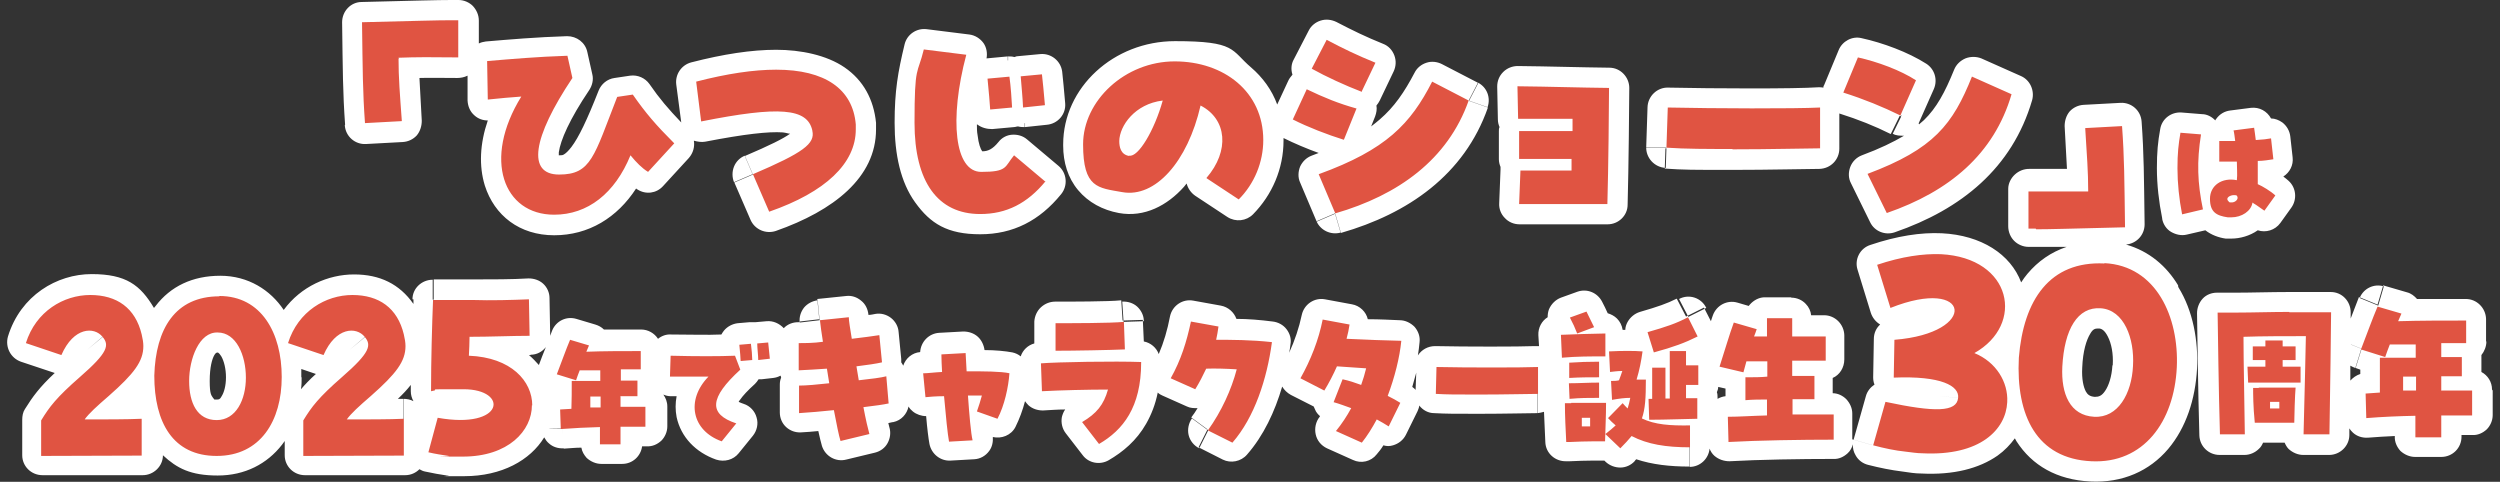 <?xml version="1.0" encoding="UTF-8"?>
<svg id="_レイヤー_1" xmlns="http://www.w3.org/2000/svg" version="1.1" viewBox="0 0 753.4 145.2">
  <rect x="0" y="0" width="753.4" height="145.2" fill="#333333" stroke="none"/>
  <!-- Generator: Adobe Illustrator 29.1.0, SVG Export Plug-In . SVG Version: 2.1.0 Build 142)  -->
  <defs>
    <style>
      .st0 {
        fill: #e05442;
      }

      .st1 {
        fill: #fff;
      }
    </style>
  </defs>
  <path class="st1" d="M130.4,90.4l-6.1-.2c0-3.3,2.8-5.9,6.1-5.9v6.1ZM646.2,96c2.2,4.4,3,9.7,2.7,14.6-.2,4.9-1.6,10.1-4.4,14.1-2.9,4.2-7.6,7.3-13.7,7-5.8-.3-10.1-3.2-12.7-7.7-2.3-4.1-2.9-9.1-2.7-13.8.3-6.1,1.6-11.9,4.3-16.2,3-4.7,7.8-7.6,13.8-7.1,6.3.5,10.4,4.7,12.6,9.1h.1ZM636.7,110c.2-3.4-.4-6.5-1.5-8.6-1-2-2-2.4-2.7-2.4-1,0-1.7,0-2.6,1.6-1.1,1.8-2.2,5.1-2.4,10.2-.2,3.5.4,5.9,1.1,7.2.5.9,1.2,1.5,2.7,1.6,1.2,0,2.1-.3,3.1-1.8,1.1-1.6,2-4.3,2.2-7.7h.1ZM656.5,86.6c4.4,7.1,6,16.1,5.6,24.5-.5,9.2-3.3,17.8-8.7,24.2-5.6,6.6-13.7,10.3-23.5,9.8-10-.5-17.5-4.8-22.2-12.1-.2-.3-.3-.6-.5-.9-1.4,1.9-3.1,3.7-5.2,5.2-5.6,3.9-13.3,5.9-23,5.4-1.8,0-3.7-.3-5.7-.6h0c-3.3-.4-6.8-1.1-10.3-2l1.5-5.9-5.9-1.7,3.7-13.1c.4-1.5,1.4-2.7,2.6-3.5-.3-.7-.4-1.5-.4-2.2h6.1c0,0-6.1,0-6.1,0,0,0,.2-11.5.2-11.5h6.1c0,0-6.1,0-6.1,0,0-1.8.7-3.3,1.9-4.4-1.3-.8-2.3-2-2.8-3.5l-4-13c-1-3.1.7-6.5,3.9-7.5l2,5.8h0l-2-5.8c8-2.7,15.2-3.8,21.5-3.5,11.9.6,20.7,6.3,23.9,14.8.6-.9,1.2-1.8,1.9-2.6,3.2-3.8,7.1-6.5,11.8-8.1-4.4,0-7.1,0-9.3,0h-2.2c-1.6,0-3.2-.7-4.3-1.8s-1.8-2.7-1.8-4.4h6.1-6.1v-11.3c0-1.6.8-3.2,2-4.3s2.7-1.7,4.3-1.7c4.6,0,8.2,0,11.4,0-.2-3.7-.4-7.5-.7-12.9,0-1.6.5-3.2,1.5-4.4,1.1-1.2,2.6-1.9,4.2-2l11.1-.6c3.3-.2,6.2,2.3,6.4,5.7l-6.1.4h0l6.1-.4c.7,9.8.7,16.4.9,30.9h-6.1l.2,6h0l-.2-6h6.1c0,3.2-2.4,5.8-5.6,6.1,7,2,12.2,6.5,15.7,12.3v.3ZM634.1,57.4h-4.8c0,0,4.8,0,4.8,0h0ZM632.8,62.4h1.3v-1.2c-.4.5-.8.9-1.3,1.3h0ZM606.5,107.8h1.9-1.9ZM573.3,84l.4,1.2c4-1.1,7.6-1.5,10.6-1.2,4,.4,9.9,2.4,10.8,8.5.8,5.6-3.5,9.5-7,11.6-2.8,1.7-6.5,2.9-10.8,3.8,4.3.2,8,.8,10.8,1.8,1,.4,2,.9,3,1.5-1.2-1.1-2-2.6-2.1-4.2,0-2.3,1.1-4.5,3.1-5.7,5.6-3.2,6.8-7.7,5.9-10.8-.9-3.1-4.4-7.2-13.3-7.6-3.1-.2-6.9.2-11.3,1.2h-.1ZM590.1,119.9l-6.1-.6h0l6,.6-6.1-.6h0l6.1.6h0ZM584.7,121.5h0ZM569.7,92.9l1.4,3.5h0l-1.4-3.5h0ZM568.2,121.1h0l.3-1.6h0l-.3,1.6ZM598.8,120.9c.2-3.3-1.8-7-6.1-8.8l2.3-5.6h0l-2.3,5.6c-.2,0-.4-.2-.6-.3,2.5,1.9,4.4,4.7,4.1,8.7h0c-.3,2.9-1.7,5.4-4.3,7-2.2,1.4-4.8,1.8-6.9,1.9-3.3.1-7.4-.3-12.4-1.2l-.4,1.4c1,.2,1.9.3,2.8.4l-.7,6h0l.7-6h.2c1.6.2,3.1.4,4.5.5,7.8.4,12.7-1.3,15.4-3.2,2.6-1.9,3.7-4.2,3.8-6.4h0ZM649.9,110.5c.3-6.6-1-12.9-3.8-17.5-2.7-4.4-6.6-7.2-12.1-7.4-6.6-.3-10.8,1.8-13.6,5.2-3.1,3.7-5.2,9.5-5.8,17.6-.4,8.1.9,14.2,3.5,18.2,2.3,3.7,6.1,6.2,12.5,6.5,6,.3,10.5-1.9,13.6-5.6,3.3-3.8,5.5-9.7,5.8-16.9h-.1ZM718.4,86.3c-3-.9-6.1.6-7.3,3.5l5.6,2.3,1.7-5.8ZM751.2,117.6v7.5c0,1.6-.7,3.2-1.8,4.3-1.2,1.1-2.7,1.8-4.4,1.7h-3.2v.5c0,3.4-2.7,6.1-6.1,6.1h-7.9c-1.6,0-3.2-.7-4.4-1.8-1.1-1.2-1.8-2.8-1.7-4.4h6.1c0,.1-6.1.1-6.1.1v-.2c-2.7.1-5.4.3-8.1.5-1.7.1-3.3-.4-4.5-1.5-.4-.4-.8-.8-1.1-1.3v2c0,3.3-2.8,6-6.1,6h-7.8c-1.6,0-3.2-.7-4.4-1.8-.5-.5-.9-1.2-1.2-1.9h-6.5c-.3.7-.7,1.4-1.3,1.9-1.1,1.1-2.7,1.8-4.3,1.8h-7.5c-3.3,0-6-2.6-6.1-5.9-.4-13.4-.6-30.9-.7-36.8,0-1.6.6-3.2,1.7-4.4,1.1-1.2,2.7-1.8,4.3-1.8h5.7c4.7,0,10.5-.2,15.9-.2h12.7c3.4,0,6,2.8,6,6.1v1.9c.9-2.4,1.8-4.7,2.5-6.5l5.6,2.3,1.7-5.8,7.2,2.1-.6,2.1h0l.6-2.1c1.2.3,2.2,1.1,3,2,5,0,10,0,14.7,0v6.1h0v-6.1c3.3,0,6,2.7,6.1,6v6.8h-3.2,3.3c0,1.5-.6,3-1.5,4.1v5.1c1.9,1,3.2,3,3.2,5.3l.2.3ZM724.2,117.8h0v1.3h0v-1.3ZM708.4,103.8h0l3.2,1.3-1.8,5.8c-.5-.2-1-.4-1.5-.7v4.5c.8-.9,1.8-1.6,3-2v-1.3l-1.4-.5,1.8-5.8-3.2-1.3h0ZM246.4,90.5c-1.6.2-3.1,1-4.1,2.2-1,1.3-1.5,2.9-1.3,4.5l6-.7-.6-6.1h0ZM514.2,92.8c-.7-1.5-2-2.6-3.5-3.1s-3.2-.4-4.7.4l2.8,5.4s5.4-2.7,5.4-2.7ZM448.3,32.3c1-2.9-.2-6-2.9-7.4l-2.8,5.4,5.7,2h0ZM396.7,66.6c1.2,2.8,4.3,4.3,7.3,3.5l-1.7-5.8-5.6,2.4h0ZM451.4,36l-.2-9.9c0-1.7.6-3.2,1.8-4.4,1.2-1.2,2.8-1.8,4.4-1.8,9.6.1,18.6.4,27.6.5,3.3,0,6,2.8,6,6.1s-.2,24.6-.5,35.2l-6.1-.2h0l6.1.2c0,3.3-2.8,5.9-6,5.9-8.8,0-17.4,0-26.6,0-1.7,0-3.3-.7-4.4-1.9-1.2-1.2-1.8-2.8-1.7-4.5l6.1.3h0l-6.1-.3.4-10.1h.5-.5v-.8c-.3-.7-.5-1.5-.5-2.3v-8.4c0-.5,0-.9.2-1.3-.3-.7-.5-1.5-.5-2.3h1.6-1.6,0ZM473.7,51.6l4.9.3h0l-4.9-.3h0ZM478.6,43.5c-.1.2-.3.3-.4.4.1.2.3.3.4.5v-.9ZM478.3,55.5h.1q0,0-.1,0ZM458,51.5h0ZM275.8,61c-4.4-6.1-6.2-14.4-6.2-24s1-15.3,3-23.6l5.9,1.4h0l-5.9-1.4c.7-3,3.6-5,6.7-4.6l12.8,1.6c1.7.2,3.3,1.2,4.3,2.6.9,1.3,1.2,3,.9,4.6l6.4-.6v1.2h.1v-1.2c.6,0,1.3,0,1.9.2.4-.2.9-.3,1.4-.3l6.4-.6.6,6.1h0l-.6-6.1c3.3-.3,6.2,2.1,6.6,5.3.2,1.9.6,5.8.9,9.5l-6.1.5h0l6.1-.5c.3,3.3-2.2,6.2-5.5,6.5l-6.6.7v-1.2h-.1v1.2c-.6,0-1.3,0-2-.2-.4,0-.8.2-1.2.2l-6.6.6-.5-6.1-3.9.3h0l3.9-.3.5,6.1c-1.6,0-3.2-.4-4.5-1.4h-.1c0,1.1,0,2.2.2,3.2.3,2.7.9,4.2,1.4,4.9h0c1.7,0,3.1-.6,4.9-2.8,1-1.3,2.5-2.1,4.1-2.2s3.2.3,4.5,1.4l-3.9,4.7h0l3.9-4.7,9.5,8c2.5,2.1,2.9,5.9.8,8.5-6.5,8-14.5,12.1-24.4,12.1s-15-3.2-19.6-9.6h0ZM281.7,37c0,8.3,1.6,13.7,4,16.9,2.1,2.9,5.1,4.6,9.7,4.6s7.5-1,10.7-3.4l-.3-.2c-2.9,2-6.2,3-10,3s-7.7-2.3-9.9-5.4c-2-2.9-3-6.6-3.4-10.2-.7-5.7-.2-12.8,1.3-20.5h-.6c-1,5.4-1.5,10.6-1.5,15.3h0ZM104,37.6c-.7-9.8-.7-16.4-.9-30.9,0-3.3,2.6-6.1,5.9-6.1C125.3.2,131.7,0,136,0h2.2c1.6,0,3.2.7,4.3,1.8,1.1,1.2,1.8,2.7,1.8,4.4v6.9c.6-.3,1.3-.5,2.1-.6l.5,6.1h0l-.5-6.1c7.1-.6,15.1-1.3,24.5-1.6l.2,6.1h0l-.2-6.1c2.9,0,5.5,1.9,6.1,4.8l1.5,6.7c.4,1.6,0,3.3-.9,4.7l-5.1-3.4h0l5.1,3.4c-6,8.9-8.7,15.2-9.2,18.8v.9h.2c.6,0,1,0,1.4-.3.5-.3,1.2-.9,2.2-2.2,2.2-2.9,4.7-8.1,8.2-17l5.7,2.2h0l-5.7-2.2c.8-2,2.6-3.5,4.8-3.8l4.7-.7.8,6h0l-.8-6c2.3-.3,4.5.7,5.8,2.5,3.1,4.5,5.7,7.5,9.6,11.6l-1.5-11.4c-.4-3,1.5-5.9,4.5-6.7,9.7-2.5,18.2-3.8,25.6-3.8s15.2,1.6,20.6,5.3c5.7,3.9,8.8,9.7,9.5,16.7h0v2c0,14.5-12.8,24.5-30.2,30.6-3,1-6.3-.4-7.6-3.3l5.6-2.4h0l-5.6,2.4-4.9-11.3,5.6-2.4-2.4-5.6c7.5-3.2,11.5-5.2,13.6-6.7-.5,0-1.2-.3-2.2-.4-4.3-.3-11.5.5-23.4,2.8-1.1.2-2.3,0-3.4-.3.3,1.8-.2,3.7-1.5,5.2l-7.8,8.5c-2,2.2-5.2,2.6-7.7,1-.1,0-.3-.2-.4-.3-5.7,8.8-14.3,14.1-24.7,14.1s-18-5.9-20.9-15c-1.8-5.9-1.5-12.6.9-19.6-1.5,0-2.9-.5-4-1.5-1.3-1.1-2-2.7-2.1-4.5v-7.5c-1,.5-2.1.7-3.1.7v-6.1h.1v6.1c-4.7,0-8.3-.1-11.5,0,.2,3.7.4,7.5.7,12.9,0,1.6-.5,3.2-1.5,4.4-1.1,1.2-2.6,1.9-4.2,2l-.3-6.1h0l.3,6.1-11.1.6c-3.3.2-6.2-2.3-6.4-5.7h0ZM115.4,17.6h4.8c0-.1-.3-5.1-.3-5.1h0l.3,5h-4.8ZM116.6,12.6h-1.3v1.2c.4-.5.8-.9,1.3-1.3h0ZM147.1,30.1h0l.5,4.6h0l-.5-4.6ZM165.5,23.2c-2,.1-4,.2-5.9.4,1.1.5,2.1,1.3,2.8,2.4.3.4.5.9.6,1.4.8-1.4,1.6-2.7,2.5-4.2h0ZM156.8,23.8h0l.4,5.4,3.6,2.3h0l-3.6-2.3-.4-5.4ZM165.4,58.5c-2.1-.4-4.1-1.2-5.8-2.8,1.4,1.5,3.3,2.5,5.8,2.8ZM187.5,41.3c.5-.2,1-.4,1.5-.4,1.4-.2,2.9,0,4.1.8-1.3-1.5-2.5-2.9-3.8-4.5-.6,1.5-1.2,2.8-1.8,4.1ZM185.7,45.1h0l4.3,1.7h0l-4.3-1.7ZM244.8,39.3h0l-5.9,1.3,5.9-1.3ZM234.9,55.6l.2.4c5.7-2.4,9.7-5.1,12.3-7.7-.6.6-1.2,1.1-1.9,1.6-2.4,1.8-6,3.7-10.6,5.8h0ZM247.8,47.9c-.1,0-.2.2-.3.3.1,0,.2-.2.3-.3ZM233.9,27.1c-4.9,0-10.6.7-17.4,2.2v.2c8.7-1.5,15.4-2.2,20.4-1.8,3.1.3,6.3,1,8.9,2.8,2.8,1.9,4.4,4.6,5,7.6h0c.5,2.1.4,4.5-.8,6.8-.4.8-.8,1.5-1.4,2.1,2.3-2.7,3.2-5.5,3.2-8s0-.3,0-.4v-.5h0l6.1-.5h0l-6.1.5c-.3-3.7-1.8-6.1-4.2-7.8-2.7-1.8-7.1-3.2-13.7-3.2ZM248.3,47.3h0ZM211.3,36.6h0l-5.6.7h0l5.6-.7ZM320.4,43.5c0-17.1,15.2-31.1,33.7-31.1s16.8,2.7,22.9,7.9c3.5,3,6.3,6.8,7.9,11.2l3.3-7.1,5.5,2.5h0l-5.5-2.5c.3-.7.8-1.3,1.3-1.9-.5-1.5-.4-3.2.4-4.6l4.5-8.7,5.4,2.8h0l-5.4-2.8c.7-1.4,2-2.5,3.6-3s3.2-.3,4.7.4c5,2.6,8.9,4.5,14.1,6.6,1.6.6,2.8,1.9,3.4,3.5.6,1.6.5,3.3-.2,4.8l-4.2,8.8c-.3.6-.6,1-1,1.5.2,1.1,0,2.2-.4,3.3l-3.4-1.4h0l3.4,1.4-1.2,3c.9-.7,1.8-1.4,2.6-2.1,4.4-3.8,7.4-8.2,10.5-14.1.7-1.4,2-2.5,3.6-3,1.5-.5,3.2-.3,4.6.4l11,5.7-2.8,5.4,5.7,2c-7.1,20.3-24.1,32-44.3,37.8l-1.7-5.8-5.6,2.4-5-11.8c-.7-1.5-.6-3.3,0-4.8.7-1.5,1.9-2.7,3.5-3.3l2.1,5.7h0l-2.1-5.7c.7-.3,1.4-.5,2.1-.8-3.6-1.3-7.4-2.9-10.6-4.5v.8c0,8.4-3.4,16.3-9.2,22.2l-4.3-4.3h0l4.3,4.3c-2,2-5.2,2.4-7.7.8l-9.7-6.4,3.4-5.1-3-2.6h0l3,2.6-3.4,5.1c-1.3-.9-2.2-2.2-2.6-3.7-.3.3-.5.7-.8,1-5,5.6-11.9,9.3-19.6,7.9l1.1-6v.3l-1.1,5.7h0c-4.9-.9-9.2-3.2-12.3-6.9-3.1-3.7-4.5-8.4-4.5-13.4v-.4ZM349.7,25h0l.7,5.4,5.2,1.4h0l-5.2-1.4-.7-5.4ZM341.1,42.5h0l.3-1.5h0l-.3,1.5ZM341.1,42.6l-.7,4.3h0l.7-4.3h0ZM332.6,42.4h0l4.7.2h0l-4.7-.2ZM356.5,30.6h0l5.4,1.2h0l-5.4-1.2ZM409.6,29.1h0ZM404.6,42.9h0l.3-.8h0l-.3.8ZM405.4,55.9l.4.8c13.4-4.8,23.4-12.5,29-23.6l-.7-.4c-2.8,4.6-6,8.7-10.4,12.4-4.8,4.1-10.6,7.6-18.3,10.7h0ZM369.6,30c2.9,2.9,4.6,6.6,4.9,10.7.3,3.2-.3,6.5-1.6,9.6,1.2-2.5,1.9-5.3,1.9-8.2,0-5.2-2-9.2-5.1-12.2h0ZM354.1,24.6h-1.5c.9.4,1.8.9,2.4,1.7.7.8,1.2,1.8,1.4,2.9.6-1.3,1.6-2.3,2.9-2.9.9-.4,1.8-.6,2.8-.6-2.4-.8-5.1-1.2-8-1.2h0ZM224.5,46.9c-1.5.6-2.7,1.8-3.3,3.3s-.6,3.2,0,4.7l5.6-2.4-2.4-5.6h0ZM572.7,34.8l5.6,2.5v.2c.5-.4,1-.9,1.5-1.3,3.8-3.7,6.3-8.3,9.1-15.2l5.6,2.3h0l-5.6-2.3c.6-1.5,1.8-2.7,3.4-3.4,1.5-.6,3.3-.6,4.8,0l11.9,5.3c2.8,1.2,4.2,4.4,3.4,7.3-6,20.5-21.4,32.9-41.4,39.8l-2-5.7h0l2,5.7c-2.9,1-6.1-.3-7.4-3l-5.8-11.8,5.4-2.7h0l-5.4,2.7c-.8-1.5-.8-3.3-.2-4.9.6-1.6,1.9-2.9,3.5-3.5,5.4-2,9.5-4,12.7-5.9-1.2,0-2.4,0-3.4-.6l2.7-5.5h-.4ZM571.2,55.6l.5.9c12.9-5.4,22.1-13.4,27-24.9l-1.2-.5c-2.4,5.1-5.2,9.5-9.3,13.5-4.3,4.3-9.8,7.7-17,10.9h0ZM651.6,65.8c-1-4.9-1.6-10.2-1.6-15.1s.3-7.9,1-11.8l6,1.1h0l-6-1.1c.5-3.1,3.3-5.2,6.4-5l6.2.5-.4,5.4h0l.4-5.4c1.5,0,3,.8,4,1.9,0-.2.2-.3.3-.5,1-1.4,2.5-2.3,4.2-2.5l6.2-.8c2.6-.3,4.9,1,6.1,3.2,1.2,0,2.4.5,3.4,1.2,1.3,1,2.2,2.5,2.4,4.2l.7,6.3-6.1.6h0l6.1-.6c.3,2.4-.9,4.6-2.8,5.8.6.4,1.1.9,1.6,1.3,2.3,2.1,2.6,5.6.8,8.1l-3.3,4.6c-1.6,2.2-4.4,3-6.8,2.2-2.4,1.7-5.4,2.5-7.9,2.5s-1,0-1.8,0h0l.7-4.6h0l-.7,4.6c-2.1-.3-4.3-1.1-6.1-2.5l-5.6,1.3c-1.6.4-3.3,0-4.7-.8s-2.4-2.3-2.7-3.9l6-1.2h0l-6,1.2h0ZM673,60.3h0ZM672.6,59.6l.6-.5h0l-.6.5h0ZM673.4,58.8h0c0,0,0,0,0,0h0ZM673.3,58.9h0c0,0,0,0,0,0h0ZM673.3,55v3.8h0v-3.8h0ZM672,60.1h0l.3-.2h0l-.3.2ZM671.5,60.6h0ZM677.2,60.9h0l-4.1-.6h0l4.1.6ZM679.8,42.2h0ZM680.4,48.5h0ZM684.4,41.7h0ZM564.5,134.2l-1.5,5.9c-1.6-.4-3-1.4-3.8-2.9-.6-1-.9-2.2-.8-3.3-.3,1-.8,2-1.6,2.7-1.2,1.1-2.7,1.8-4.3,1.7v-6.1h0v6.1c-9.7,0-22.4.2-31.3.7-1.6,0-3.2-.5-4.5-1.6-.7-.6-1.2-1.4-1.5-2.2-.3,3.1-2.9,5.5-6,5.5v-6.1h5.8-5.9v6c-5.9,0-11.2-.6-16-2.2-.2.2-.4.4-.5.6-1.1,1.2-2.7,1.9-4.3,1.9s-3.2-.6-4.4-1.7l.4-.4h0l-.4.4-.4-.4h-3.4c-2.9,0-4,.1-7,.2h-1.1l-.3-6.1h0l.3,6.1c-3.3.1-6.2-2.4-6.3-5.8-.1-3-.3-6.1-.4-9.1-.6.2-1.3.3-1.9.4v-6.1h-.1v6.1c-2.2,0-9.8.2-17.6.2s-9.7,0-13.5-.2c-1.8,0-3.4-.9-4.5-2.3,0,.6-.3,1.1-.5,1.7l-5.5-2.7h0l5.5,2.7-3.5,7.1c-.8,1.6-2.2,2.7-3.9,3.2-1,.3-1.9.3-2.9,0-.6,1-1.3,1.9-2,2.7-1.7,2.2-4.7,2.9-7.2,1.7l-7.8-3.5,2.5-5.6h0l-2.5,5.6c-1.7-.8-3-2.3-3.4-4.2-.4-1.8,0-3.8,1.2-5.3,0,0,0,0,.1-.2-.6-.5-1.2-1.2-1.5-2-.1-.3-.3-.6-.4-.9l-6.9-3.5,2.8-5.4-4-2.3h0l4,2.3-2.8,5.4c-1.1-.6-2-1.5-2.6-2.5-2.2,7.5-5.6,14.8-10.6,20.5-1.8,2.1-4.9,2.7-7.3,1.5l2.7-5.4h0l-2.7,5.4-7.3-3.7,2.7-5.4-4.9-3.6c.7-.9,1.3-1.8,1.9-2.8-1.1,0-2.2,0-3.2-.5l-7.4-3.3c-.5-.2-1-.5-1.4-.9-.7,3.5-1.9,6.6-3.5,9.4-2.9,5.1-7,8.5-11.3,11l-3-5.3h0l3,5.3c-2.6,1.5-6,.9-7.8-1.5l-5.1-6.6c-1.1-1.4-1.5-3.2-1.2-4.9.2-.8.5-1.6,1-2.3-2.4,0-4.7.2-6.7.3l-.3-6.1h0l.3,6.1c-1.6,0-3.2-.5-4.4-1.6-.4-.4-.7-.8-1-1.2-.7,2.7-1.7,5.4-2.9,7.8l-5.3-2.9h0l5.3,2.9c-1.3,2.5-4.2,3.6-6.8,3,.1,1.5-.2,3-1.1,4.2-1.1,1.5-2.7,2.4-4.5,2.5l-.4-6.1,4.5-1.1h0l-4.5,1.1.4,6.1-7.1.4c-3.1.2-5.8-2-6.4-5-.3-1.6-.7-4.8-1-8.4-1.4,0-2.9-.5-4-1.4-.5-.4-1-.9-1.3-1.5-.5,2.3-2.2,4.2-4.6,4.7l-1.3-5.9h0l1.3,5.9c-.4,0-.9.2-1.5.3.1.5.2.9.3,1.2.5,1.6.3,3.3-.5,4.8s-2.2,2.5-3.8,2.9l-1.5-5.9h0l1.5,5.9-8.7,2.1c-3.1.8-6.3-1-7.3-4.1-.3-1.1-.7-2.6-1.1-4.5-1.8.2-3.6.3-5.2.4-1.7.1-3.3-.5-4.5-1.6-1.2-1.1-1.9-2.7-1.9-4.4v-8.3h2-2c0-.8.1-1.5.4-2.2,0-.2-.1-.4-.2-.6-.7.4-1.4.6-2.2.7l-3.5.4h-.9c-.3.5-.7,1-1.1,1.4l-1.1-1.2h0l1.1,1.2c-2.2,2-3.6,3.5-4.5,4.8-.2.2-.3.4-.4.6.4.2.9.4,1.5.6,1.9.6,3.4,2.2,3.9,4.1.6,1.9.1,4-1.1,5.5l-4.3,5.3c-1.6,2-4.3,2.7-6.8,1.9l2-5.7h0l-2,5.7c-6.2-2.2-10.6-6.8-11.9-12.8-.4-2.1-.4-4.2,0-6.3h-1.8l.2-6.1h0l-.2,6.1c-.8,0-1.5-.2-2.2-.5.7,1,1.2,2.2,1.2,3.6v6c0,1.6-.7,3.2-1.8,4.3-1.2,1.1-2.7,1.8-4.4,1.7h-1.4c-.4,3-2.9,5.3-6,5.3h-6.3c-1.6,0-3.2-.7-4.4-1.8-.8-.9-1.4-1.9-1.6-3.1-1.8,0-3.5.2-5.3.3l-.5-6.1h-4.1c0,.1,4.1.1,4.1.1,0-.1.5,5.9.5,5.9-1.7.1-3.3-.4-4.5-1.5-.6-.5-1-1.1-1.4-1.8-4.2,6.9-12.8,11.7-24.1,11.7s-3.2,0-4.9-.2h-.3l.9-6h0l-.9,6c-2.1-.3-4.3-.7-6.6-1.2l1.3-5.9-1.3-.4h0l1.3.4-1.3,5.9c-.6-.1-1.2-.4-1.7-.7-1.1,1.1-2.6,1.8-4.3,1.8h-30.2c-3.4,0-6.1-2.7-6.1-6h6.1-6.1v-4.3c-.3.4-.5.7-.8,1.1-4.5,5.8-11.2,9.3-19.4,9.3s-12.3-2.2-16.5-6.1c0,3.3-2.8,6-6.1,6H12.8c-3.4,0-6.1-2.7-6.1-6h6.1-6.1v-10.7c0-1.1.2-2.3.8-3.2,2.3-3.7,4.4-6.6,9-10.9l-10.2-3.4c-3.1-1.1-4.8-4.4-3.9-7.6,3.8-12.4,14.8-18.8,25.2-18.8s14.7,3.3,18.8,10.2c.2-.2.3-.4.5-.6,4.5-5.9,11.1-9.1,19.5-9.1s15.1,4.3,19.1,10.3c5.2-7.1,13.4-10.7,21.2-10.7s13.7,2.9,17.9,8.9v-1.5l6.1.2v-6.1h11.8v6.1h0v-6.1h.1c5.6,0,11.8,0,16.7-.3l.3,6.1h0l-.3-6.1c1.6,0,3.2.5,4.4,1.6s1.9,2.7,1.9,4.3l.2,11h-6.1c0,0,.2,6.2.2,6.2h-.5c1.1.9,2.1,2,3,3,.6-1.6,1.3-3.5,2.1-5.4-1.1,1.4-2.7,2.3-4.6,2.3l-.2-6.1h6.1v.4c.2-.6.4-1.1.6-1.6l5.5,2.3h0l-5.5-2.3c1.2-2.9,4.3-4.4,7.3-3.5l5.7,1.7-.5,1.6h0l.5-1.6c1,.3,1.9.8,2.6,1.5h11.2v6.1h0v-6.1c2.1,0,4,1.1,5.1,2.8,1.1-.9,2.5-1.4,3.9-1.3,5.8,0,11,.2,15.2,0,.2-.4.5-.8.8-1.2,1-1.2,2.5-2,4.1-2.2l.3,3.3h0l-.3-3.3,3.5-.3v.4h0v-.4h1.8l3.4-.3c2-.2,3.9.7,5.2,2.1h0c1.1-1.2,2.7-1.8,4.3-1.8s.3,0,.4,0v-.2l6-.7-.6-6.1,8.7-.9c1.6-.2,3.2.3,4.5,1.4,1.3,1,2,2.5,2.2,4.1l-6.1.6h0l6.1-.6v.2c.8,0,1.5-.2,2.1-.3,1.7-.3,3.4.2,4.7,1.2,1.3,1,2.2,2.6,2.3,4.2l-6.1.6h0l6.1-.6.8,8.2h-.9.9v1c.2.3.4.6.6,1,.7-2.2,2.7-3.9,5.1-4.1h0c.2-3.1,2.6-5.6,5.7-5.8l7.3-.4.3,6.1h0l-.3-6.1c1.6,0,3.2.5,4.4,1.6,1.1,1,1.8,2.5,2,4,3.2,0,6.3.3,8.4.7.9.2,1.8.6,2.5,1.2.6-1.9,2.2-3.4,4.1-3.9v-6.6c.1-1.6.8-3.2,2-4.3,1.2-1.1,2.7-1.7,4.3-1.7v6.1h-.1v-6.1c4.6,0,16.3,0,20-.4l.4,6.1,6.1-.2.3,6.5c2.1.4,3.8,1.9,4.5,3.8,1.5-3.5,2.6-7.2,3.4-11.4l6,1.2h0l-6-1.2c.7-3.2,3.8-5.3,7-4.7l8.3,1.5c2.2.4,4,2,4.7,4,3.4,0,7.1.3,11,.8,1.6.2,3.1,1,4.1,2.3s1.5,2.9,1.2,4.5c-.1.9-.2,1.7-.4,2.6,1.7-3.7,3-7.6,3.8-11.4l6,1.2h0l-6-1.2c.7-3.2,3.8-5.3,7-4.7l8.1,1.5-.8,4.2h0l.8-4.2c2.4.4,4.3,2.3,4.8,4.5,3.6,0,7.1.2,9.6.3,1.7,0,3.3.8,4.5,2,1.1,1.3,1.7,2.9,1.5,4.6-.1,1.3-.3,2.6-.5,4,1.1-1.7,3-2.8,5.2-2.8,9.3.2,25.2.2,30,0l.4,6.1h0l-.4-6.1h1.3l-.2-3.3c-.1-2.2,1-4.3,2.8-5.4,0-.8.1-1.6.4-2.4.7-1.6,2-2.9,3.6-3.5l5-1.8,1.7,4.9h0l-1.7-4.9c2.9-1,6,.3,7.4,3,.7,1.3,1.1,2.2,1.7,3.5,1,.3,2,.8,2.8,1.6.9.9,1.5,2.1,1.7,3.4h.8c0-.8.3-1.7.7-2.4.8-1.4,2.1-2.5,3.7-3,5.5-1.6,8.1-2.5,11.1-4l2.8,5.4,5.4-2.7,2.1,4.1c.2-.6.4-1.3.6-1.8,1.1-3,4.3-4.7,7.4-3.8l3.4,1c.2-.3.5-.6.8-.9,1.2-1.1,2.7-1.8,4.4-1.7h7.6c0,0,0,5.5,0,5.5h0v-5.4c1.7,0,3.3.7,4.4,1.9.9.9,1.5,2.2,1.6,3.4h3.9c3.3,0,6,2.7,6.1,6v7.3c0,2.5-1.4,4.7-3.5,5.6v4.6c1.5,0,3,.7,4.1,1.8,1.1,1.2,1.8,2.7,1.8,4.3v7.8h0l5.9,1.7h.5ZM363.5,111.1h0l-2.1-1h0l2.1,1ZM285.6,119.3h-1.2v-.2h0v.2h1.2ZM278.8,119.9h0v-.2h0v.2ZM258,110.4l-2.7.5h0l2.7-.5h0ZM255.9,115.1h0l2.6-.4h0l-2.6.4ZM250,117.7h0l-.2-2.1h0l.2,2.1ZM256.6,102.2l-2.7.4h0l2.7-.4.3,2.2h0l-.3-2.2ZM247.9,103.1l.2,2.1h0l-.2-2.1,2.6-.4h0l-2.6.4ZM240.5,111.7h0ZM260.2,122.7h0l-2.8.5h0l2.8-.5ZM336.6,118.3h0l-2.7-.8v-2.3h0v2.3l2.8.8h0ZM65.5,106.3h-.3s-.3.2-.6.7c-.7,1.2-1.4,3.7-1.4,7.8s.5,4.3,1,5.1c.2.3.4.4.4.5,0,0,.3,0,.8,0s.9,0,1.4-1c.7-1.1,1.3-3.1,1.3-5.7s-.6-4.9-1.4-6.3c-.8-1.3-1.2-1.2-1.2-1.2ZM30.9,101.5h0l-4.6,3.9h0l4.7-3.9h-.1ZM24.2,113.7l2.5,2.9h0l-2.5-2.9h0ZM18.4,131.4h3.4c-.8-.6-1.4-1.3-1.8-2.1-.3-.7-.5-1.4-.6-2.1-.3.5-.7.9-1,1.4v2.9h0ZM25.5,131.3h0v-4.9l-3.5-2.5h0l3.4,2.5v4.9h.1ZM104.5,126.4l-3.4-2.5h0l3.4,2.5h0ZM97.6,107l-1.7,4.9h0l1.7-4.9,2.6,1.1h0l-2.6-1.1ZM110,101.5h0l-4.6,3.9h0l4.7-3.9h0ZM90.9,113.7c0,1.2,0,2.4-.2,3.6,1.2-1.4,2.6-2.9,4.5-4.6l-4.4-1.5v2.5h0ZM97.5,131.4h3.4c-.8-.6-1.4-1.3-1.8-2.1-.3-.7-.5-1.4-.6-2.1-.3.5-.7.9-1,1.4v2.9h0ZM125.5,126.3h-3.8v-6.1c.9,0,2,.2,2.9.7-.5-.9-.8-1.9-.8-3v-1.9c-1.1,1.4-2.4,2.8-3.9,4.2h1.7v6.1c0,0,3.9,0,3.9,0ZM143.5,119.7h0ZM141.2,107.2l-5.1-.2h0l5.1.2h0ZM141.4,101.5l-5.2-.2h0l5.2.2h0ZM137.9,96.5h-1.5v1.7c.4-.7,1-1.2,1.6-1.7h-.1ZM136,111.2h.6c-.2-.3-.4-.5-.6-.9v.9ZM162.4,110.6h0l4.4,1.7h0l-4.4-1.7ZM121.8,100.8h0l2.2-.5h0l-2.2.5ZM16.9,112h0l1.7-4.9,2.6,1.1h0l-2.6-1.1s-1.7,4.9-1.7,4.9ZM42.6,137.3h6-6ZM326.1,127.3h0l-2-3.5h0l2,3.5ZM343.9,109.2v-.3h0v.3h0ZM363.4,119.2h0l-3.1-1.8h0l3.1,1.8ZM532.5,120.2v-.8h0v.8h0ZM532.7,108.7h0v-1.4h0v1.4ZM528.8,101.8v.9h0v-.9h0ZM525.2,113.5h0ZM520,117.1l-2.2-.5c0,.6-.2,1.1-.4,1.6.2.5.2,1.1.2,1.7v.3c.7-.4,1.5-.7,2.4-.8v-2.2h0ZM471.5,120.2h0ZM517.6,125.5h3.1v-2.2h0v2.2h-3.1ZM518.3,110.5l-.5-.2h0l.5.2-.5,2.1h0l.5-2.1ZM511.6,128.2h0ZM532.5,126.3h0v.2h0v-.2ZM432.9,110.6h0l-5.7-.2h0l5.7.2ZM413.1,125.5h0l-.3-.2h0l.3.2ZM412,108.5h0v1.6h-.1v-1.6h.1ZM405.8,104.5v-1.5h0v1.5h0ZM403.1,107.5v1s0,0,0,0v-1s0,0,0,0ZM426.6,117.6l.2-5.3c-.4,1.4-.8,2.9-1.2,4.3.4.3.8.6,1.1,1h-.1ZM432.7,118.7h0l-5.4-.2h0l5.4.2ZM502.2,44.6l-6.1-.2.4-12.1c.1-3.3,2.9-6,6.2-5.9v6.1c0,0-.1,0-.1,0v-6.1c14,.3,38.1.4,45.4-.1.5,0,1,0,1.5.1,0-.2,0-.5.2-.7l5.6,2.3h0l-5.6-2.3,4.4-10.6,5.6,2.3h0l-5.6-2.3c1.1-2.7,4.1-4.3,6.9-3.6,6.4,1.4,14,4.2,19.5,7.7,2.5,1.6,3.5,4.8,2.3,7.6l-4.7,10.6-5.6-2.5-2.7,5.5c-4.8-2.4-9.8-4.4-15.5-6.2v10.6c0,3.3-2.6,6-6,6.1-3.5,0-14.9.3-26.5.3s-14.5,0-20.1-.4l.2-6.1h.3ZM508.5,38.6h0c4.2,0,8.9.2,13.6.2,7.6,0,15.1,0,20.3-.2h0c-9,.2-23,0-33.9,0h0ZM344.7,96.7c0-1.6-.8-3.2-2-4.3-1.2-1.1-2.9-1.6-4.5-1.5l.4,6.1,6.1-.2h0ZM359.2,126.1c-1,1.4-1.4,3.3-1,5,.4,1.7,1.6,3.2,3.2,4l2.7-5.4-4.9-3.6h0ZM502,50.6l.2-6.1-6.1-.2c-.1,3.3,2.5,6.1,5.8,6.3h.1Z"/>
  <path class="st0" d="M187.1,119.4h5v-4.7h-5v-3.4h6v-5.5c-5.4,0-11.1,0-16.4.2l.8-1.9-5.7-1.7c-1.2,2.8-2.6,6.8-4,10.4l5.8,1.8c.3-.9.7-2,1.1-3h6.2c0,0,0,3.2,0,3.2-2.9,0-5.8,0-8.6,0,0,3,0,5.8-.1,8.4l-3.4.2.2,5.9c4-.3,7.9-.5,11.8-.6v5.2c-.1,0,6.2,0,6.2,0v-5.3h7.5v-6h-7.5v-3.3h0ZM181,122.8h-3.1v-3.3h3.1v3.4h0ZM267.7,121.6c-1.3.3-4.1.7-7.5,1.1.7,3.7,1.4,6.7,1.8,8.1l-8.7,2.1c-.5-1.6-1.2-5.1-2-9.3-3.7.4-7.4.7-10.5.9v-8.3c2.1,0,5.5-.3,9.1-.7l-.7-4.4c-3.1.2-6.1.4-8.5.5v-8.2c1.9,0,4.5,0,7.3-.4-.4-2.5-.7-4.7-.9-6.5l8.7-.9c0,1.1.4,3.4.9,6.5,3.4-.4,6.4-.8,8.3-1.1l.8,8.2c-1.7.4-4.5.8-7.7,1.2l.7,4.2c3.7-.4,6.8-.8,8.3-1.2l.7,8.2h0ZM160.3,122.1c0,7.7-7.1,15.5-20.8,15.5s-2.8,0-4.3-.2c-2-.3-4-.6-6.1-1.1l2.8-10.4c20.2,3.6,21.5-8.6,7.8-8.6s-6,0-9.8.6c0-9.3.3-20.1.6-27.5h11.7c5.9.2,12.2,0,17.2-.2l.2,11c-5.2,0-12,.3-18.1.3,0,1.9-.1,3.7-.2,5.7,12.8.5,19.1,7.7,19.1,15h0ZM203.1,43.3l-7.8,8.5c-1.8-1.1-3.5-2.8-5.3-5-4.7,11.5-12.9,17.9-23,17.9-15.3,0-21.6-16.7-9.9-35.6-3.1.2-6.1.5-10.1.9l-.2-11.6c7.2-.6,15-1.3,24.2-1.6l1.5,6.7c-12.1,18.1-13.7,29.1-4,29.1s10.5-5.5,17.5-23.4l4.7-.7c3.9,5.6,7,9.2,12.5,14.7h0ZM244.8,39.3c-1.5-6.7-9.9-7.4-33.5-2.7l-1.5-12c9.3-2.4,17.3-3.6,24.1-3.6,14.7,0,23.1,5.8,24,16.5v1.5c0,10.2-9.1,18.9-26.1,24.8l-4.9-11.3c15.2-6.5,18.8-9.2,17.9-13.1h0ZM231.5,103.2c.1,1,.3,3,.5,4.9l-3.5.4c0-1.4-.3-3.6-.3-5l3.4-.3h0ZM226.3,103.6c.2,1.5.4,3.8.4,4.9l-3.5.3c0-.9-.2-2.8-.4-4.9l3.5-.3ZM221.8,127.7l-4.3,5.3c-9-3.2-10.9-12.4-4-19.5-3.4,0-7.6,0-11.6,0l.2-6.3c7.7.2,14.6.2,19.4,0l1.6,4.2c-9.3,8.5-9.7,13.4-1.2,16.2h0ZM104.5,126.4c5.9,0,13,0,17.2-.2v11.1c-6.6,0-23.6.1-30.3.1v-10.7c2.5-4.1,4.6-6.9,11.7-13.1,8.5-7.4,8.9-9.6,6.8-12.1-2.5-3.1-8.7-3-12.4,5.5l-10.7-3.6c3-9.6,11.4-14.5,19.4-14.5s13.6,3.9,15.5,11.9c.3,1.3.5,2.4.5,3.5,0,4.6-2.8,8.3-10.4,15-3.7,3.2-5.9,5.2-7.3,7.1h0ZM522.1,44.9c-7.2,0-14.3,0-19.9-.4l.4-12.1c13.9.3,38.2.4,45.9,0v12.3c-3.5,0-14.8.3-26.4.3ZM66.1,89.3c-13.3,0-19.2,9.8-19.6,23.9,0,14.1,5.6,24.2,18.8,24.2s19.6-10.6,19.6-23.8-6.1-24.4-18.8-24.4h0ZM65.3,126.6c-5.9,0-8.3-5.2-8.3-11.8s3-14.8,8.6-14.6c5.6,0,8.5,6.9,8.5,13.6s-3,12.8-8.8,12.8ZM498.4,106.2l-1.9-6.1c5.6-1.6,8.6-2.6,12.2-4.5l2.9,5.8c-3.8,1.9-7.3,3.2-13.2,4.8ZM473.1,95.7l5-1.8c.8,1.6,1.3,2.6,2.3,4.7l-5.1,1.9c-.7-1.8-1.2-2.9-2.2-4.8h0ZM410.2,27.6c-4.7-1.8-10.6-4.5-14.9-6.9l4.5-8.7c5.1,2.7,9.3,4.7,14.7,6.9l-4.2,8.8h-.1ZM304.2,112.5c-.3,4.2-1.5,9.7-3.6,13.7l-6.2-2.2c.6-1.7,1.1-3.3,1.5-4.8h-4.2c.4,5.7.9,11.5,1.4,13.5l-7.1.4c-.4-2.1-1-7.9-1.5-13.7-2.5,0-4.7.2-5.6.3l-.7-7.2c1.4,0,3.4-.3,5.7-.4-.1-2-.2-3.9-.2-5.3l7.3-.4.3,5.5c5.2,0,10.3,0,13,.6h0ZM613.5,68.9h-2.2v-11.2c7.8,0,12.8,0,18,0,0-6.2-.4-10.8-.9-19.1l11.1-.6c.7,9.6.7,16,.9,30.5-16.4.4-22.6.6-26.8.6h0ZM457.5,35.9l-.2-9.9c9.8.1,18.3.4,27.6.5,0,4.6-.2,24.5-.5,35-9,0-17.1,0-26.6,0l.4-10.1h15.4v-3.5c-5.2,0-10.7,0-15.8,0v-8.4h16.1v-3.7h-16.5.1ZM110,37.2c-.7-9.6-.7-16-.9-30.5,16.4-.4,22.6-.6,26.8-.6h2.2v11.2c-7.8-.1-12.8-.1-18,.1,0,6.2.4,10.8,1,19.1l-11.1.6h0ZM318.1,105.7v-8.3c4.7,0,16.6,0,20.6-.4l.3,8.3c-4.5.2-15.4.4-20.9.4ZM25.5,126.4c5.9,0,13,0,17.2-.2v11.1c-6.6,0-23.6.1-30.3.1v-10.7c2.5-4.1,4.6-6.9,11.7-13.1,8.5-7.4,8.9-9.6,6.8-12.1-2.5-3.1-8.7-3-12.4,5.5l-10.7-3.6c3-9.6,11.4-14.5,19.4-14.5s13.6,3.9,15.5,11.9c.3,1.3.5,2.4.5,3.5,0,4.6-2.8,8.3-10.4,15-3.7,3.2-5.9,5.2-7.3,7.1h0ZM308.3,32.3c-.1-2.7-.5-6.7-.7-9.3l6.4-.6c.2,1.8.6,5.6.9,9.3l-6.6.7h0ZM298.4,33c-.1-1.8-.4-5.2-.8-9.3l6.6-.6c.4,2.8.7,7.2.8,9.3l-6.6.6ZM404.9,42.1c-4.8-1.5-10.8-3.8-15.3-6.1l4.2-9.1c5.2,2.5,9.6,4.3,15,5.8l-3.8,9.4h-.1ZM594.3,23.1l11.9,5.3c-5.3,18.1-18.8,29.3-37.6,35.8l-5.8-11.8c20-7.5,25.7-14.9,31.5-29.4h0ZM634.2,79.4c-16.5-.8-24.4,11-25.8,28.4-.9,17.5,5.4,30.4,21.8,31.2,15.8.8,25-11.9,25.8-28.3.7-15-6.1-30.6-21.8-31.4h0ZM642.8,110.3c-.4,8.3-4.5,15.7-11.7,15.3-7.3-.4-10-6.9-9.6-15.1.6-11.3,4.6-18.1,11.6-17.6s10.2,9.1,9.7,17.4ZM604.9,121.2c-.4,8.2-8.1,16.3-25.6,15.4-1.6,0-3.3-.3-5.1-.5-3-.3-6.3-1-9.7-1.9l3.7-13.1c15,3.2,21.5,3.1,21.9-1.2.4-3.6-5.1-6.7-19.4-6.1l.2-11.4c25.6-2,23.1-19.3-1.2-9.6l-4-13c7.4-2.5,13.9-3.4,19.2-3.2,21.5,1.1,25.4,21.2,10.1,29.8,6.6,2.7,10.2,8.8,9.9,14.7h0ZM315.1,54.6c-5.5,6.7-11.8,9.9-19.7,9.9-12.8,0-19.8-9.7-19.8-27.5s.9-14.3,2.8-22.1l12.8,1.6c-5.2,19.6-3.5,35.3,4.5,35.3s7-1.5,9.9-5l9.5,8v-.2ZM540.1,124.9c4.5,0,8.9,0,12.5,0v7.6c-9.8,0-22.6.2-31.7.7l-.2-7.6c3.4,0,7.5-.3,11.8-.4v-4.8c-2.1,0-4.2,0-6.5.2v-6.9c2.5,0,4.6,0,6.6-.2v-4.6h-6.3l-.9,3.3-7.2-1.7c1.5-4.6,3-9.8,4.3-13.3l6.9,2c-.2.7-.5,1.4-.8,2.2h3.9v-5.5h7.6c0,0,0,5.5,0,5.5h10.1v7.3h-10.1v4.6h6.7v7h-6.6v4.8h0ZM572.7,34.8c-5.3-2.6-10.9-4.9-17.2-6.9l4.4-10.6c5.9,1.3,12.9,3.9,17.5,6.9l-4.7,10.6ZM663.9,63.1l-6.3,1.5c-.9-4.6-1.4-9.4-1.4-13.9s.3-7.2.9-10.7l6.2.5c-1.3,8.2-1.1,14.6.6,22.7h0ZM735.7,117.6v-4.2h6.2v-5.8h-6.2v-4.2h7.5v-6.8c-6.7,0-13.9,0-20.5.2l1-2.3-7.2-2.1c-1.5,3.5-3.3,8.5-5,12.9l7.3,2.3c.4-1.2.9-2.5,1.4-3.8h7.8c0,0,0,4,0,4-3.7,0-7.3,0-10.8,0,0,3.8,0,7.2,0,10.5l-4.3.3.2,7.4c5-.4,9.9-.6,14.8-.7v6.5c0,0,7.8,0,7.8,0v-6.6h9.3v-7.5h-9.4l.2-.2ZM728.1,117.7h-3.9v-4.2h3.9v4.2ZM689.9,94.1h12.6c0,4.7-.3,23.9-.5,36.8h-7.8c.3-11.7.6-24,.7-29.6-5.9,0-13.2,0-18.8.2,0,7.7.3,19.4.4,29.4h-7.5c-.4-13.3-.6-30.8-.7-36.7h5.8c4.7,0,10.4-.2,15.8-.2h0ZM680.7,116.9h-1.7c0,1.8,0,5.5.5,10.5h11.9c0-1.6.2-8.6.4-10.6h-11.1ZM686.8,123.1h-2.7v-2h2.8v2h0ZM687.9,110.5h5.4v4.8h-15.8l-.2-4.8h5.4v-2h-3.8v-4.1c0,0,3.8,0,3.8,0v-1.8h5.2v1.8h3.9v4.1h-3.9v2h0ZM679,61.2c1.1.6,2.6,1.8,3.4,2.3l3.3-4.6c-1.4-1.3-3.9-2.8-5.3-3.4,0-1.6,0-3.8,0-7,1.7,0,3.3-.3,4.7-.5l-.7-6.3c-1.1.2-2.6.4-4.6.5-.2-1.4-.3-2.6-.5-3.7l-6.2.8c.2.7.3,1.7.5,3.2h-4.8v6.2c2,0,3.8,0,5.3,0,0,1.9.2,3.9,0,5.6-4.5-.9-8.1,1.6-8.1,5.6s1.9,5.1,5.4,5.6h1c3.2,0,6-1.9,6.4-4.4h.2ZM671.5,60.6c-.9-1,.6-1.8,1.7-1.8s.9.2,1.1.6c.2.8-.8,1.6-1.7,1.6s-.8,0-1.1-.5h0ZM508.1,110.1h3.7v5.9c-1.3,0-2.3,0-3.7,0v4h3.4v6.2c-1.8,0-9.7.3-14.5.3l-.2-6.3h1.1v-9.4h4v9.3h1.3v-14.3h4.9v4.2h0ZM383.3,103.2c-1.5,11-5.2,22.5-11.9,30.2l-7.4-3.7c4.1-5.7,7.1-12.3,8.7-18.4-3.3-.2-6.5-.3-9.2-.2-1,2.1-2,4.1-3.3,6.2l-7.4-3.3c3.1-5.5,4.8-11,6.1-17.1l8.3,1.5c-.2,1.4-.4,2.7-.7,4,4.6,0,10.4,0,16.8.7h0ZM422.3,102.7c-.5,5.1-2,11-4.1,16.6,1.4.7,2.7,1.4,3.8,2.1l-3.5,7.1c-1.1-.7-2.3-1.4-3.6-2.1-1.4,2.6-2.9,5-4.5,7l-7.8-3.5c1.8-2.2,3.3-4.5,4.6-6.9-1.7-.6-3.5-1.3-5.3-1.8l2.7-6.9c1.9.4,3.7,1,5.6,1.7.6-1.7,1.1-3.3,1.5-5-3.1-.2-5.7-.4-8.8-.6-1.1,2.5-2.4,5-3.8,7.3l-7.2-3.7c3.1-5.5,5.5-11.6,6.7-17.7l8.1,1.5c-.2,1.4-.5,2.8-.9,4.3,5.9.3,12.2.5,16.3.6h.2ZM363.6,53.7l9.7,6.4c4.7-4.7,7.4-11.2,7.4-17.9,0-14.5-11.8-23.7-26.7-23.7s-27.6,11.8-27.6,25,4.5,13.1,11.8,14.4c9.9,1.8,19.7-9.1,23.6-26.1,8,4.1,8.8,13.7,1.8,21.8h0ZM340.3,47c-2.6-.4-3-2.8-3-4.5.1-4.6,4.7-11.2,13.1-12.2-2.5,9-7.4,17.2-10.1,16.6h0ZM442.6,30.3c-6.3,17.8-21.2,28.5-40.2,34l-5-11.8c20.4-7.4,27.7-15.2,34.2-27.9,0,0,11,5.7,11,5.7ZM343.9,109.2c0,13.6-5.5,20.4-12.7,24.6l-5.1-6.6c4.4-2.6,6.5-5.2,7.8-9.8-5.9,0-14.2.2-19.9.5l-.3-8.4c4.9-.4,22.4-.7,30.2-.4h0ZM509.3,128.2v6.6c-7.3,0-12.8-.9-17.6-3.4-.9,1.1-2,2.3-3.4,3.7l-4.5-4.3c1.2-.9,2.2-1.8,3.1-2.6-.8-.7-1.6-1.4-2.3-2.2l4.4-4.5c.5.6,1,1.1,1.5,1.6.3-1,.6-2,.8-3.2-1.7,0-3.2.2-5.5.6l-.3-5.7c.9,0,1.7,0,2.4-.2.4-1,.7-1.9,1-2.8-1.5,0-2.7.2-3.7.3l-.3-6.2c4-.2,7.6-.2,10.1,0-.4,2.9-.9,5.5-1.8,8.5h2.8c0,5.5-.2,8.9-1.2,11.7,3.9,1.9,8.6,2.2,14.5,2.1h0ZM463.5,110.5v8.2c-2.3,0-9.9.2-17.6.2s-9.5,0-13.2-.2l.2-8.1c9.2.2,25.5.2,30.6,0h0ZM472.9,113.9v-4.6c3.1-.2,5.6-.3,9-.3v4.7c-3.3,0-5.6,0-9,.2ZM473.5,121.5h-1.9c0,3.8.2,7.7.4,11.7h1.1c3-.1,4.1-.2,7.1-.2h3.5c.1-4.2.3-7.4.3-11.6-3.9,0-6.3,0-10.5,0ZM479.1,128.5h-2.4v-2.6h2.5v2.6h-.1ZM483.7,107.4c-4.4,0-8.6,0-13,.4l-.3-6.9c4.7-.2,8.6-.3,13.4-.4v6.9h-.1ZM473,120.2l-.2-4.7c3.3,0,5.7-.2,9.1-.2v4.6c-3.3,0-5.6,0-8.9.3Z"/>
</svg>